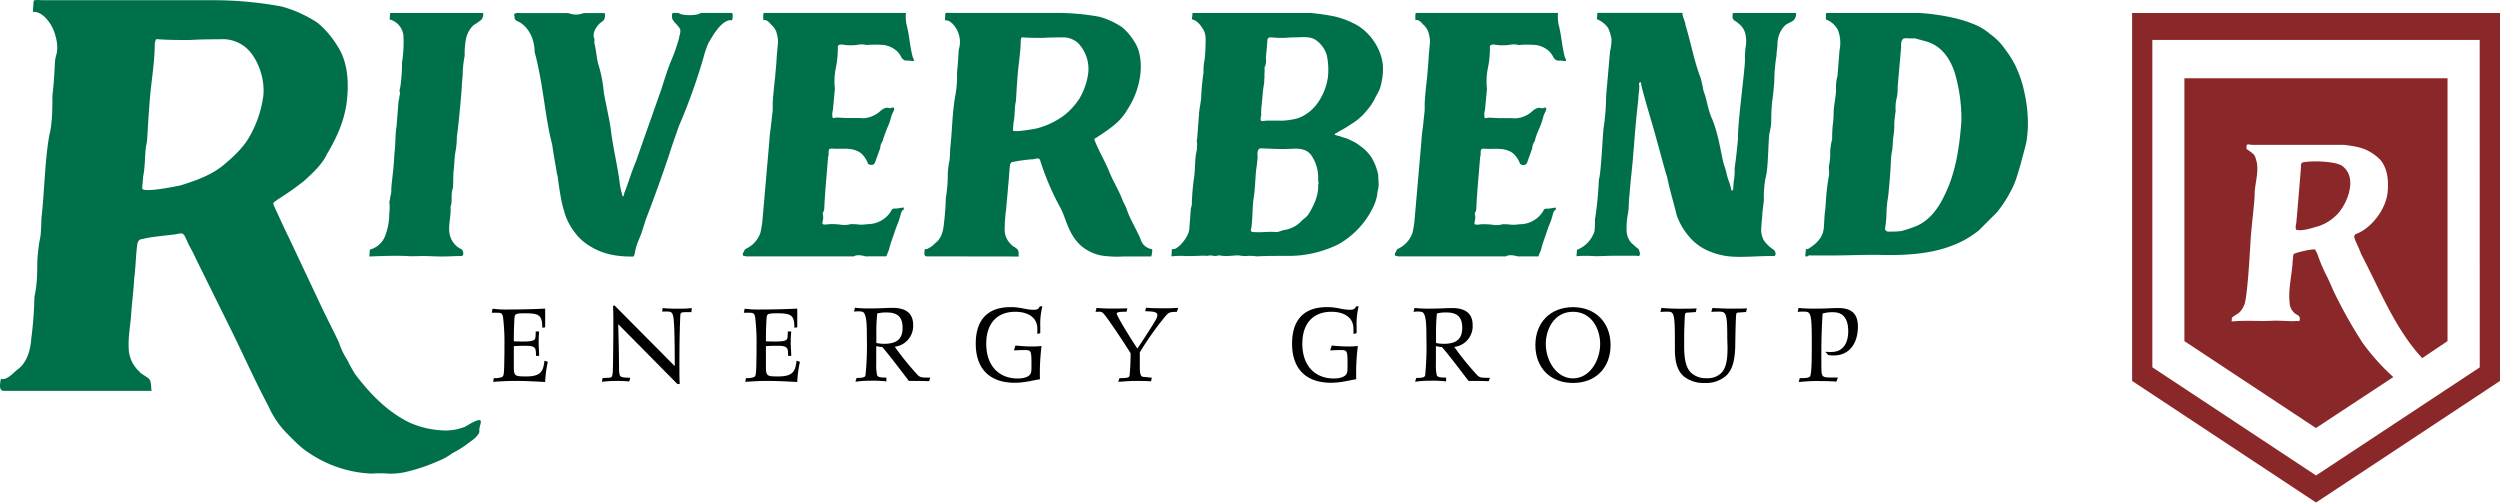 <svg xmlns="http://www.w3.org/2000/svg" width="725.6" height="145.849" viewBox="0 0 725.6 145.849">
  <g id="Group_217" data-name="Group 217" transform="translate(-48 -5679)">
    <path id="Path_428" data-name="Path 428" d="M139.41,122c-.68-.46-3.63,1.36-4.31,1.81a15.79,15.79,0,0,1-5.67,1.14A26.92,26.92,0,0,1,119,122.72c-6.58-3.18-11.57-8.39-15.88-14.06a38.8,38.8,0,0,1-2.27-4.08,22.351,22.351,0,0,1-2.49-5.22c-1.59-3.4-3.4-6.81-5-10.21L83.81,68.9c-.68-1.36-1-2-4.14-8.84a3.48,3.48,0,0,0-.28-.58h0V59.3a.56.56,0,0,1,.1-.6l1.08-.78h0a84.929,84.929,0,0,0,7.74-5.46c2.49-2.27,5.21-4.77,6.57-7.71,3-5,5.44-10.44,5.9-16.56.45-5,0-10.66-2.95-15a26.58,26.58,0,0,0-5.67-6.58,36.17,36.17,0,0,0-10.5-4.74A109.889,109.889,0,0,0,62.15.06H12.26C11.8.06,10-.17,9.76.28L9.54,3.46c2.72-.23,5,3,5.89,5,.91,2.27,1.59,5,.91,7.48-.68,2-.23,4.08-1.13,11.8,0,3.4,0,8.16-.91,11.56-1.36,7.94-1.36,16.11-2.27,24-.23,8.2-.45,3.7-1.13,11.37-.23,2.73.22,6.13-.91,11.57a109.62,109.62,0,0,1-.91,12c-.22,3.18-1.13,7-4.08,9.07-1.36,1.14-2.27,2.27-3.86,2.72H.24c-.23,1.37-.68,3.41.9,3.41H44c-.23-1.14,0-2.5-.68-3.41-.91-.9-2.27-1.36-2.95-2.26a9.36,9.36,0,0,1-3-6.35c-.23-3.41.46-6.81.68-10,.23-3.4.69-6.81.91-10.66.45-3.4.45-6.81.91-10,.22-.91.68-1.36,1.36-1.36,1.81-.46,3.4-.68,9.52-1.36l1.32-.24h0a1.49,1.49,0,0,1,.81,0h.06a1.9,1.9,0,0,1,.77.91c.35.66.68,1.44,1,2.18,1,1.76,1.73,3.29,2.45,4.81L67.74,97.09c3.4,7,6.58,14.06,10.21,20.87a26.8,26.8,0,0,0,4.76,7.25c2.27,2.27,4.31,4.54,6.8,6.13a35,35,0,0,0,18.37,6.12,33,33,0,0,1,4.77,0,19.62,19.62,0,0,0,5-.45,52.17,52.17,0,0,0,9.52-3.18,17.161,17.161,0,0,0,4.08-2.27,31.439,31.439,0,0,0,4.09-2.49c1.13-.91,2.72-1.82,3.4-2.95.68-.68.22-1.36.45-1.82C139.18,123.63,139.86,122.49,139.41,122ZM41.29,54.71c0-1.13.23-2.26.23-3.4.67-2.94.45-6.12.9-9.07.46-1.59.23-3.18,1.14-14.29.45-5,1.36-10.2,1.36-15.42.22-.68.22-1.36.9-1.13.91,0,1.82.22,8.85.22,1.13,0,2.27-.22,9.3-.22a10.36,10.36,0,0,1,7.48,2.49c3.63,3.18,5.9,10,4.77,15.2a31.9,31.9,0,0,1-3.86,10.66c-1.81,3.17-4.53,5.67-7.48,8.16-3.63,3-8.17,4.54-12.48,5.9C51.5,54,41.52,56.08,41.29,54.71Z" transform="translate(48 5678.999)" fill="#00704a"/>
    <path id="Path_429" data-name="Path 429" d="M113.23,3.78h27a2.52,2.52,0,0,1-.56,2,26.164,26.164,0,0,1-2.26,1.55,7.71,7.71,0,0,0-2.26,4.52,23.079,23.079,0,0,0-.28,4.38,28.779,28.779,0,0,0-.57,4.95c0,1.41-.28,2.82-.28,4.38l-.42,4.94c-.29,3-.57,6.21-1,9.18a25,25,0,0,1-.43,4.52c-.28,1.55-.28,3.11-.42,4.66-.28,1.84-.14,3.81-.28,5.65-.57,1.55-.29,2.83-.43,4.24a4.151,4.151,0,0,1-.28,1.27c.28,3-1.13,6.36.14,9.18a5.85,5.85,0,0,0,3,3.11c.56.28,1,2.12-.14,2-1.84,0-3.68.14-5.51.14s-3.67-.14-5.51-.14c-1.55,0-3.11.14-4.66,0-3.67-.15-7.35,0-10.88.14l.14-2a6.54,6.54,0,0,0,4.38-3.81,18.58,18.58,0,0,0,1.27-6.78,12.179,12.179,0,0,0,0-3.25,6.12,6.12,0,0,0,.29-1.56,5.52,5.52,0,0,0,.28-2.12c.14-2.4.56-4.8.71-7.34.14-1.13.14-2.4.28-3.67.28-2.55.14-4.8.56-7.35l.57-7.34c.28-.57.14-1.27.42-1.84,0-.71-.28-1.13,0-1.69a30.5,30.5,0,0,0,.42-3.54,36,36,0,0,0,.15-3.95,38,38,0,0,0,.42-7.91,5.43,5.43,0,0,0-4-4.66Z" transform="translate(48 5678.999)" fill="#00704a"/>
    <path id="Path_430" data-name="Path 430" d="M212.52,5.9c-2.82-.56-5.65,4.38-6.92,6.64-.43,1-.71,1.84-1,2.68A168.225,168.225,0,0,1,197,36.69c-.84,2.55-1.83,5.09-2.68,7.91-2,5.94-4.1,11.87-6.92,19.21-.42,1.42-.85,2.69-1.27,4-.57,1.41-1.13,2.68-1.56,4.09l-.42,2c-.14.28-.14.57-.56.57-4.81,0-9-.71-13.14-3.53a14.37,14.37,0,0,1-3.67-3.54,17.51,17.51,0,0,1-3.13-6.4,32.311,32.311,0,0,1-.85-3.53c-1-5.79-.85-6.36-1.13-6.92-.28-2-.71-3.82-1.41-8.62-2-7.63-2.4-15.68-4.52-24.58-.14-.84-.43-1.55-.57-2.4,0-3.39-1.69-7.48-5.22-8.9a1.37,1.37,0,0,1-.57-.7c-.14-.29.14-.57-.14-.71,0-.28,0-.71.28-.71.43-.28,1.13-.14,1.7-.14h13.7a6.18,6.18,0,0,0,4.52,0h6.07a2.79,2.79,0,0,1-.14,1.84c-.28.56-.84.71-1.41,1.27-1,1-2,2.68-1.55,4.1.28.42,0,1.13.14,1.69.56,2.12.56,4.38,1.27,6.5a38.65,38.65,0,0,1,1.41,7.48c.57,3.4,1.41,6.78,2,10.46.56,5.08,1.83,10.17,2.54,15.25a22.75,22.75,0,0,0,.85,4.24c.14,1,.56-.14.56-.57,1.13-2.68,1.84-5.5,3.39-9.18L187,39.94c3.24-9.18,4.09-11.58,4.94-14,.85-2.69,1.69-5.37,2.68-7.91a47.171,47.171,0,0,0,2.12-5.79,7.539,7.539,0,0,0,.42-1.7,4.35,4.35,0,0,0,.29-1.83c-.14-.71-.71-1.13-1.13-1.7a5.36,5.36,0,0,1-1.13-1.41,2.7,2.7,0,0,1,0-1.84H197c.71.85,5.51.85,6.36,0h9C212.94,3.92,212.52,5.48,212.52,5.9Z" transform="translate(48 5678.999)" fill="#00704a"/>
    <path id="Path_431" data-name="Path 431" d="M251.22,74.41c-1-.29-2.55-.57-3.39,0H217.18a3.59,3.59,0,0,1-1.28-.14c-.42,0-.28-.57-.28-.85.43-.28.28-1,1-1.27a7.9,7.9,0,0,0,4.1-4.66,28.51,28.51,0,0,0,.56-3.39l2-23a37.8,37.8,0,0,1,.42-4l.57-5.09v-2c.14-2.55.42-5.09.7-7.63l.29-3.39c.14-1.13.14-2.54.28-3.67l.28-3.25a11.119,11.119,0,0,0-.56-3A6,6,0,0,0,223.67,7c-.42-.56-1.27-1.41-2.12-1.13,0-.42-.14-1.84.15-2.12h41.24A12.388,12.388,0,0,0,263.08,7c.85,3.11,1,6.5,1.84,9.61.14.28.71,1.13,0,1.13a10.09,10.09,0,0,0-2.12-.15,1.994,1.994,0,0,1-1.27-1.12,6.71,6.71,0,0,0-1.27-1.7,7.46,7.46,0,0,0-3.67-1.7,30.881,30.881,0,0,0-5.09,0,5.44,5.44,0,0,0-2.12-.14,14.11,14.11,0,0,1-4.94,0c-.57,0-1.27,0-1.27.71a29.642,29.642,0,0,1-.57,6.07,19,19,0,0,0-.28,6.08l-.57,6.07a5.26,5.26,0,0,0-.14,2.12c0,.42.71.28,1,.14,1.13,0,2.4.14,3.53.14h3.53a5.79,5.79,0,0,0,1.56,0,7.91,7.91,0,0,0,4.24-2,3.81,3.81,0,0,1,1.83-1c.42,0,.85.14,1.27.14.14-.14.71-.29.85-.14.42.28-.42,1.69-.56,2l-.71,2.4a48.935,48.935,0,0,0-1.84,4.81c0,.42-.42.84-.56,1.27a4.15,4.15,0,0,0-.28,1.27c-1,2.82-1.14,3.11-1.28,3.53a2.857,2.857,0,0,1-.56,1.13,1.521,1.521,0,0,1-1.7-.14,7,7,0,0,0-1.27-2.26,4.53,4.53,0,0,0-2.12-1.55c-2.11-.85-4.37-.43-6.63-.57-.43,0-1.13-.14-1.28.28-.28.71,0,1.56-.28,2.12l-.42,5.09c-.29,3.39-.57,6.78-.71,10.17a3.1,3.1,0,0,1-.42,1c0,.42.14,1,.14,1.41s-.42,1.69-.14,1.83c.56.29,1.55,0,2.12,0a19.569,19.569,0,0,1,3,.15,6.94,6.94,0,0,0,3-.15,15.47,15.47,0,0,1,2.54.15,12.929,12.929,0,0,0,2.4-.15,7.91,7.91,0,0,0,6.78-3.81c.29-.71.57-.71,1.27-.71.85,0,1.56-.28,2.41-.28v.57c-.85.42-.85,1.55-1.14,2.26-.28,1.13-.84,2.26-1.27,3.53L258.5,70.7l-.56,2c-.29.57-.43,1.13-.71,1.7Z" transform="translate(48 5678.999)" fill="#00704a"/>
    <path id="Path_432" data-name="Path 432" d="M269,74.41c-1,0-.7-1.27-.56-2.12H269a6.75,6.75,0,0,0,2.4-1.7c1.84-1.27,2.4-3.67,2.55-5.65a69.81,69.81,0,0,0,.56-7.48,39.791,39.791,0,0,0,.57-7.21c.42-4.8.56-2,.7-7.06.57-4.94.57-10,1.41-15a30.75,30.75,0,0,0,.57-7.2c.56-4.81.28-6.08.71-7.35A7.54,7.54,0,0,0,277.91,9c-.56-1.27-2-3.25-3.67-3.11l.14-2c.14-.28,1.27-.14,1.55-.14H307a68.541,68.541,0,0,1,12.15,1.13,22.81,22.81,0,0,1,6.49,3,16.2,16.2,0,0,1,3.53,4.1c1.84,2.68,2.12,6.21,1.84,9.32a23.869,23.869,0,0,1-3.67,10.31,16.65,16.65,0,0,1-4.1,4.8A57.941,57.941,0,0,1,318,40.08c-.42.14-.42.29-.28.71,1.28,3.21,3.13,6.21,4.4,9.46,1.27,3,2.83,5.37,3.82,8.2a16.848,16.848,0,0,1,1.41,3.24c1.13,2.69,2.54,5.09,3.67,7.63a3.981,3.981,0,0,0,3.39,3,5.57,5.57,0,0,1-.28,2.12h-8.05a31,31,0,0,1-6.5-.29,13.06,13.06,0,0,1-5.65-2.68,12.731,12.731,0,0,1-2.54-3c-1.7-2.68-2.26-5.5-3.53-8a75.907,75.907,0,0,1-5.94-13.84c-.28-1-1.13-.56-2-.42A44.8,44.8,0,0,0,294,47c-.42,0-.7.29-.84.85-.29,2-.29,4.1-.57,6.22-.14,2.4-.42,4.52-.56,6.64a43.154,43.154,0,0,0-.43,6.21,5.82,5.82,0,0,0,1.84,4c.42.56,1.27.84,1.83,1.41s.29,1.41.43,2.12Zm43.79-62a6.46,6.46,0,0,0-4.66-1.55c-4.38,0-5.09.14-5.79.14-4.38,0-5-.14-5.51-.14-.43-.15-.43.28-.57.7,0,3.25-.56,6.5-.84,9.61-.57,6.92-.43,7.91-.71,8.9-.28,1.83-.14,3.81-.57,5.64,0,.71-.14,1.42-.14,2.12s6.36-.42,6.92-.56a23.21,23.21,0,0,0,7.77-3.67,19.809,19.809,0,0,0,4.66-5.09,19.77,19.77,0,0,0,2.4-6.64,10.79,10.79,0,0,0-2.95-9.47Z" transform="translate(48 5678.999)" fill="#00704a"/>
    <path id="Path_433" data-name="Path 433" d="M346.13,3.78h34.46a66.112,66.112,0,0,1,6.78,1,25.05,25.05,0,0,1,6.78,2.69,15.49,15.49,0,0,1,4.8,4.8,15.07,15.07,0,0,1,2.41,6.49,19,19,0,0,1-.85,6.93c-.42,1.13-1.13,2.11-1.56,3.1a15.231,15.231,0,0,1-2.11,3.11A17.18,17.18,0,0,1,392,36.13c-1.41,1-2.82,1.69-4.23,2.54-1,.43.14.57.42.71.85.14,1.55.56,2.4.7a10.791,10.791,0,0,1,1.84.85,7.89,7.89,0,0,1,2.12,1.27A13,13,0,0,1,398,45.59a16,16,0,0,1,2,5.09l.15,2.82c0,1.13-.43,2.12-.43,3.11a15.5,15.5,0,0,1-.85,2.82A24.58,24.58,0,0,1,388.5,70.88a32.51,32.51,0,0,1-15,3.39c-3,0-5.93,0-8.76.14a12.84,12.84,0,0,0-2.4-.14,9,9,0,0,1-2.82-.15c-1.7,0-3.82.43-5.51,0-.57,0-1.13.29-1.7.15a4.36,4.36,0,0,0-2,0,12.8,12.8,0,0,0-2.4,0c-1.56,0-3.11.14-4.53,0a27.541,27.541,0,0,0-3.39.14l.15-2.12c1.13.14,1.69-.57,2.54-1.27,1.27-1.42,2.54-3.11,2.54-5.09l.42-5.51a4,4,0,0,0,.29-1.83,67.5,67.5,0,0,1,.7-7.49c.29-2.54.14-5.08.71-7.48.14-.71,0-1.14.14-1.84a3.49,3.49,0,0,1,0-1.7l.57-7.62c.14-1.28.42-2.55.56-3.82a67.672,67.672,0,0,1,.71-7.62,14.486,14.486,0,0,1,.28-3.54,34.86,34.86,0,0,0,.28-3.81c0-1.69.29-3.39-.56-4.94-.71-1.27-1.84-2.83-3.39-3.11Zm36.44,48.45a11.55,11.55,0,0,0-2-7.2c-1.41-1.84-3.53-2-5.79-1.84-2.82.14-5.79,0-8.76-.14-1.13,0-1.13,1.55-1,2.26a37.844,37.844,0,0,1-.43,3.95c-.28,2.69-.28,5.37-.7,8.06s-.29,5.08-.57,7.62a8.368,8.368,0,0,1-.28,1.84c0,.28.14.42.42.56a32.458,32.458,0,0,0,3.82,0,20.889,20.889,0,0,1,3,0,2.43,2.43,0,0,0,1-.14l1.27-.42a8.54,8.54,0,0,0,5.23-2.68c.7-.71,1.55-1.13,2.12-2.12,1.55-2.55,2.82-5.37,2.68-8.34C382.85,53.08,382.57,52.65,382.57,52.23ZM371,35a15.08,15.08,0,0,0,3.81-.28,9.47,9.47,0,0,0,4-1.42A12.239,12.239,0,0,0,382,30.48a17.27,17.27,0,0,0,3.39-7.91,20,20,0,0,0-.29-6.5,8.14,8.14,0,0,0-3.1-4.38c-1.7-1.27-4.24-.84-6.36-.84-1.13,0-2.12.14-3.25.14a27.461,27.461,0,0,1-3.39-.14c-.56,0-1,0-1.13.7-.14,1.13-.14,2.26-.28,3.25l-.14,1.55c-.14.57.14,1.13,0,1.56A3.66,3.66,0,0,1,367,19.6a6.913,6.913,0,0,1,0,1.7v1.41c-.14.56,0,1.13-.14,1.7a27.864,27.864,0,0,0-.42,3.38l-.29,3.11c-.14.57,0,1-.14,1.56a3.92,3.92,0,0,1-.14,1.83c0,.29,0,.85.43.85S367.46,35,368,35Z" transform="translate(48 5678.999)" fill="#00704a"/>
    <path id="Path_434" data-name="Path 434" d="M440.48,74.41c-1-.29-2.54-.57-3.39,0H406.44a3.51,3.51,0,0,1-1.27-.14c-.43,0-.29-.57-.29-.85.43-.28.29-1,1-1.27a7.9,7.9,0,0,0,4.1-4.66,28.513,28.513,0,0,0,.56-3.39l2-23a37.808,37.808,0,0,1,.42-4l.54-5.1V30c.14-2.55.42-5.09.71-7.63l.28-3.39c.14-1.13.14-2.54.28-3.67l.28-3.25a11.118,11.118,0,0,0-.56-3A5.85,5.85,0,0,0,412.93,7c-.42-.56-1.27-1.41-2.11-1.13,0-.42-.14-1.84.14-2.12H452.2A12.39,12.39,0,0,0,452.34,7c.85,3.11,1,6.5,1.84,9.61.14.28.71,1.13,0,1.13a10.09,10.09,0,0,0-2.12-.15,1.994,1.994,0,0,1-1.27-1.12,6.71,6.71,0,0,0-1.27-1.7,7.46,7.46,0,0,0-3.67-1.7,30.88,30.88,0,0,0-5.09,0,5.44,5.44,0,0,0-2.12-.14,14.11,14.11,0,0,1-4.94,0c-.57,0-1.27,0-1.27.71a29,29,0,0,1-.57,6.07,19,19,0,0,0-.28,6.08l-.58,6.1a5.26,5.26,0,0,0-.14,2.12c0,.42.71.28,1,.14,1.13,0,2.4.14,3.53.14h3.53a5.79,5.79,0,0,0,1.56,0,7.88,7.88,0,0,0,4.24-2,3.81,3.81,0,0,1,1.83-1c.43,0,.85.14,1.27.14.14-.14.71-.29.85-.14.42.28-.42,1.69-.56,2l-.71,2.4c-.56,1.56-1.41,3.11-1.84,4.81,0,.42-.42.84-.56,1.27a4.15,4.15,0,0,0-.28,1.27c-1,2.82-1.13,3.11-1.27,3.53a2.871,2.871,0,0,1-.57,1.13,1.5,1.5,0,0,1-1.69-.14,7.251,7.251,0,0,0-1.28-2.26,4.56,4.56,0,0,0-2.11-1.55c-2.12-.85-4.38-.43-6.64-.57-.43,0-1.13-.14-1.28.28-.28.71,0,1.56-.28,2.12l-.42,5.09c-.28,3.39-.57,6.78-.71,10.17a3.1,3.1,0,0,1-.42,1c0,.42.14,1,.14,1.41s-.42,1.69-.14,1.83c.56.29,1.55,0,2.12,0a19.51,19.51,0,0,1,3,.15,6.94,6.94,0,0,0,3-.15,15.4,15.4,0,0,1,2.54.15,12.93,12.93,0,0,0,2.4-.15,7.9,7.9,0,0,0,6.78-3.81c.29-.71.57-.71,1.27-.71.85,0,1.56-.28,2.41-.28v.57c-.85.42-.85,1.55-1.13,2.26-.29,1.13-.85,2.26-1.28,3.53l-1.41,4.09-.56,2c-.28.57-.43,1.13-.71,1.7Z" transform="translate(48 5678.999)" fill="#00704a"/>
    <path id="Path_435" data-name="Path 435" d="M521.27,3.78a2.44,2.44,0,0,1-.71,2.12c-.7.57-1.69.85-2.4,1.41a7.68,7.68,0,0,0-2.26,5.23c0,1.27-.28,2.4-.28,3.53-.28,1.7-.42,3.25-.57,4.8a64.452,64.452,0,0,1-.7,8.62c-.57,6.36.14,5.37-.85,9.46-.42,5.51-.28,9.89-1.13,13a30.886,30.886,0,0,0-.42,6.21l-.43,3.53c0,1.28-.28,2.69-.28,4a6.5,6.5,0,0,0,.71,4.1,10.23,10.23,0,0,0,2.82,2.68,1.52,1.52,0,0,1,.57,1.27c0,.71-.71.57-1.13.57-5.51,0-10.6.7-14.69-.29A20.709,20.709,0,0,1,495,72.43a15,15,0,0,1-4.95-4,19.09,19.09,0,0,1-3.39-5.93c-1-4.09-2.12-7.63-2.82-11.3-.42-1-.57-1.83-3.67-13-1.28-4.52-2.69-9-3.82-13.56,0-.28,0-1-.42-.71s-.14.85-.14,1.13c0,1.27-.29,2.54-.29,3.81-1.12,10-1.12,12.58-1.41,15.12-.28,4.24-.85,8.33-1.13,12.43-.28,1.83-.14,3.67-.42,5.37a20.3,20.3,0,0,0-.43,5.08,5.39,5.39,0,0,0,1.42,3.67l1.41,1.27c.42.29.85.57.85,1.13a1.52,1.52,0,0,1,.14,1.13c-.43.43-.71.15-1.13.15H469c-2,0-4.1.14-6.08.14a34.241,34.241,0,0,0-5.36,0l.14-1.84a8.7,8.7,0,0,0,5.08-5.37,27.462,27.462,0,0,0,.14-3.39,100.511,100.511,0,0,0,1.13-11.58c.71-2.12,1.13-14,1.42-15.25a69.45,69.45,0,0,0,.7-9.19l1.13-12.85a15.223,15.223,0,0,0,.43-3.53,12.921,12.921,0,0,0-1-3.25,7.29,7.29,0,0,0-3.25-2.54l.14-1.84h24.72c-.14,1,.85,2.55.85,3.53,1.69,5.51,2.54,10.6,4.37,15.26a34.732,34.732,0,0,1,.85,3.81c1,2.54,1.27,5.23,2.26,7.63,1.7,3.67,2.54,8.62,3.39,12.71.28,1.13.71,2.26,1,3.39.28,1.7,1.13,3.25,1.41,5,.14.42.43.28.57-.15l.14-2.11a17.611,17.611,0,0,0,.28-3.82c.14-1.41.43-2.68,1-8.9-.28-3,2-20,2-22.6a30.99,30.99,0,0,1,.14-3.53,9.39,9.39,0,0,0,0-3.95,5.12,5.12,0,0,0-2.12-3.25c-.28-.42-1-.57-1.41-1.13s-.14-1.13-.14-1.84Z" transform="translate(48 5678.999)" fill="#00704a"/>
    <path id="Path_436" data-name="Path 436" d="M530,3.78h27c3.53.14,10.74,1.13,15.25,3a16.62,16.62,0,0,1,5.37,3.11,17.581,17.581,0,0,1,4.52,4.66,26,26,0,0,1,3.39,5.79,32.912,32.912,0,0,1,2,6.35,41.655,41.655,0,0,1,1,7.21,33.567,33.567,0,0,1-.42,7.48c-2.41,9.47-3.25,11.87-4.53,14.13a33.088,33.088,0,0,1-4.09,6.21l-5.09,5.09c-7.91,6.5-18.36,7.34-27.68,7.2-5.09-.14-10.17.14-15.26.14H526.1c-.43,0-1.27-.14-1.56.29-.14,0-.56.14-.56-.29l.14-1.55c0-.42.14-.28.56-.28a17.65,17.65,0,0,0,2-1.41,8.9,8.9,0,0,0,1.84-2.12,6.619,6.619,0,0,0,.85-3.11c.14-1.7.14-3.39.42-4.94l.14-2.12a63.381,63.381,0,0,1,.85-7.35c.28-1.13-.14-2.4.14-3.53a17.469,17.469,0,0,0,.28-3.81,16.167,16.167,0,0,1,.57-3.53,34.82,34.82,0,0,1,.14-3.82,30.041,30.041,0,0,0,.28-3.67c0-2.26.71-4.8.71-7.06a11.45,11.45,0,0,1,.42-3.82l.57-7.34a10.57,10.57,0,0,0-.43-5.93,6.34,6.34,0,0,0-3.53-3.11ZM567.31,21c-1.41-4.24-3.95-7.77-8.33-9l-3.11-.85h-1.7a5.75,5.75,0,0,0-1.55,0c-1,.42-.85,2-.85,2.68l-1,11.44a12.769,12.769,0,0,1-.28,3.25,10.861,10.861,0,0,0-.28,3.67,32.905,32.905,0,0,0-.42,3.68,18.129,18.129,0,0,1-.29,3.95c-.14,1.27-.14,2.4-.28,3.67a17.739,17.739,0,0,0-.42,3.82c-.14,2.54-.29,4.94-.57,7.48a30.337,30.337,0,0,1-.42,3.53,32.73,32.73,0,0,0-.28,3.68,30.28,30.28,0,0,1-.29,3.53c0,.42-.28.85,0,1.27a1.178,1.178,0,0,0,1.13.42,27.459,27.459,0,0,0,3.39-.14,32.245,32.245,0,0,0,3.54-1.13c4.23-1.41,7.06-5.08,8.89-8.9,3.54-6.92,4.52-14.55,5.09-21.89A47.479,47.479,0,0,0,567.31,21Z" transform="translate(48 5678.999)" fill="#00704a"/>
    <path id="Path_437" data-name="Path 437" d="M159,105a34.89,34.89,0,0,0-.78,5.87c-2.34-.13-5.7-.3-7.55-.3a72.934,72.934,0,0,0-7.52.27l.17-1.11a5.74,5.74,0,0,0,1.82-.13c.77-.17,1-.3,1.1-1.51.14-1.48.1-2.59.17-5.57v-2.29a60.509,60.509,0,0,0-.4-8.12c-.2-1.17-.47-1.34-1.88-1.34h-1.41l.24-1.17a31.679,31.679,0,0,0,4.7.23c4.43,0,8.62-.16,10.57-.26V95l-.84.13c0-3.76-1-4.2-5.17-4.2-2.65,0-2.79.27-2.89,1.28-.1,1.34-.2,3.69-.2,6.85,1.08.06,1.75.06,2.52.06,1.21,0,2.89,0,3.46-.53.3-.27.37-.81.37-2.39h1a32.31,32.31,0,0,0-.13,3.53c0,1.17.13,2.38.13,3.56h-.91c0-1.65-.13-2-.43-2.35-.54-.54-1.51-.57-2.79-.57s-1.68,0-3.22.1v5.67c0,3,.17,3.12,3.59,3.12,2.25,0,3.39-.43,4.06-1.07s1-1.41,1.24-3.49Z" transform="translate(48 5678.999)"/>
    <path id="Path_438" data-name="Path 438" d="M196.65,111.5,179.43,94.08c.27,10.13.2,10.23.24,12.28,0,1.07,0,2.42.4,2.82s1.11.4,2.85.47l-.27,1.07c-1.14-.13-2.85-.16-3.79-.16a30.91,30.91,0,0,0-4.16.26l.2-1.1c1.81-.1,2.32,0,2.62-.37s.37-1.14.4-3.93c.1-6.81.1-9.53.1-12.18,0-1.45,0-2.89-.1-4.37l.4-.26,17.52,17.65c0-10.77-.23-13.26-.43-14.36-.27-1.45-.87-1.48-2-1.48h-1.24l.16-1a46.749,46.749,0,0,0,5,.17,29.348,29.348,0,0,0,3.46-.17l-.11,1.18h-1.51c-1.24,0-1.67.07-1.71.87-.23,4.84-.27,10.27-.27,15.31,0,1.54,0,3.08.1,4.63Z" transform="translate(48 5678.999)"/>
    <path id="Path_439" data-name="Path 439" d="M232.17,105a34.89,34.89,0,0,0-.78,5.87c-2.35-.13-5.7-.3-7.55-.3a72.934,72.934,0,0,0-7.52.27l.17-1.11a5.67,5.67,0,0,0,1.81-.13c.78-.17,1-.3,1.11-1.51.14-1.48.1-2.59.17-5.57v-2.29a60.509,60.509,0,0,0-.4-8.12c-.2-1.17-.47-1.34-1.88-1.34h-1.41l.24-1.17a31.679,31.679,0,0,0,4.7.23c4.43,0,8.62-.16,10.57-.26V95l-.84.13c0-3.76-1-4.2-5.17-4.2-2.65,0-2.79.27-2.89,1.28-.1,1.34-.2,3.69-.2,6.85,1.08.06,1.75.06,2.52.06,1.21,0,2.89,0,3.46-.53.3-.27.37-.81.37-2.39h1a30,30,0,0,0-.14,3.53c0,1.17.14,2.38.14,3.56h-.91c0-1.65-.13-2-.43-2.35-.54-.54-1.51-.57-2.79-.57s-1.68,0-3.22.1v5.67c0,3,.17,3.12,3.59,3.12,2.25,0,3.39-.43,4.06-1.07s1-1.41,1.24-3.49Z" transform="translate(48 5678.999)"/>
    <path id="Path_440" data-name="Path 440" d="M269.66,110.62c-1.17,0-2.31-.06-3.49-.06h-2.38c-2.18-2.85-5.88-7.75-7.72-9.83a12.621,12.621,0,0,1-1.75-.27v5a13.781,13.781,0,0,0,.23,3.36c.17.67,1,.77,2.72.77v1.11a33.478,33.478,0,0,0-4.63-.2,29.309,29.309,0,0,0-4.36.3l.33-1.11c1.38,0,2.45-.07,2.59-.74a87.61,87.61,0,0,0,.4-10.91c0-3.28,0-7.21-1.31-7.55a4.52,4.52,0,0,0-1.17-.13,7.58,7.58,0,0,0-1.24.1l.26-1.14a35.49,35.49,0,0,0,4.3.2c2.89,0,5.4-.17,6.65-.17,3.89,0,5.94,1.65,5.94,4.93a6.06,6.06,0,0,1-5.34,6.35,81.681,81.681,0,0,0,6.64,8.19c.71.74,1.31.77,2.92.77H270Zm-13-10.84c4.1,0,5.31-1.84,5.31-4.66,0-3.46-1.85-4.43-4.67-4.43a9.87,9.87,0,0,0-2.69.3,50.188,50.188,0,0,0-.26,5.77v2.79a10.7,10.7,0,0,0,2.32.23Z" transform="translate(48 5678.999)"/>
    <path id="Path_441" data-name="Path 441" d="M301.08,96.93V95.49c0-3.86-3.42-5-6.41-5-4.93,0-8.42,3-8.42,9.3,0,6.51,3.82,10.06,9.09,10.06,2.29,0,3.33-.67,3.7-1.27s.33-1.21.33-3.09c0-3.76-.13-3.89-2.08-3.89-1.11,0-2,.06-3,.1l.43-1.41c1.24.1,2.65.27,5,.27a20.812,20.812,0,0,0,2.58-.14,63.752,63.752,0,0,0-.47,9.67c-1.34.1-4.06,1-7.38,1-6.61,0-11.25-3.49-11.25-11.38,0-5.4,2.19-10.57,10.14-10.57,3.05,0,4.4.77,6.61.77,1.14,0,1.44-.2,1.85-1h.74a20.18,20.18,0,0,0-.61,5.57V96.7Z" transform="translate(48 5678.999)"/>
    <path id="Path_442" data-name="Path 442" d="M334.08,110.69c-1.17-.13-3.29-.13-4.4-.13-2.08,0-3.32.16-5.13.26l.37-1.07c1.94,0,2.75-.1,2.92-.67a62.283,62.283,0,0,0,.3-6.55c-.44-.84-6.71-10.4-7.92-11.61a1.51,1.51,0,0,0-1.34-.43h-.91l.3-1.11c1.82.14,2.86.17,4.27.17,1.61,0,3.18,0,4.66-.07l-.23,1c-1.21,0-2.86,0-2.86.51,0,.7,4.13,7.41,6,10.17,1.78-2.62,4.3-6.52,5.14-8a3.81,3.81,0,0,0,.67-1.71c0-1.24-2.39-1-3.56-1.14l.3-1c1,.1,2.65.17,4.9.17s3.93-.07,4.4-.14l-.37,1.15c-2.15.1-2.25.13-3.16,1.07a87.083,87.083,0,0,0-7.61,10.71v4.39c0,2,.3,2.65,1,2.72l2.48.24Z" transform="translate(48 5678.999)"/>
    <path id="Path_443" data-name="Path 443" d="M392.83,96.93V95.49c0-3.86-3.43-5-6.42-5-4.93,0-8.42,3-8.42,9.3,0,6.51,3.83,10.06,9.1,10.06,2.28,0,3.32-.67,3.69-1.27s.33-1.21.33-3.09c0-3.76-.13-3.89-2.08-3.89-1.1,0-2,.06-2.95.1l.44-1.41c1.24.1,2.65.27,5,.27a20.7,20.7,0,0,0,2.58-.14,63.752,63.752,0,0,0-.47,9.67c-1.34.1-4.06,1-7.38,1-6.61,0-11.24-3.49-11.24-11.38,0-5.4,2.18-10.57,10.13-10.57,3.06,0,4.4.77,6.62.77,1.14,0,1.44-.2,1.84-1h.74a20.56,20.56,0,0,0-.6,5.57V96.7Z" transform="translate(48 5678.999)"/>
    <path id="Path_444" data-name="Path 444" d="M432.1,110.62c-1.17,0-2.32-.06-3.49-.06h-2.38c-2.18-2.85-5.88-7.75-7.72-9.83a12.622,12.622,0,0,1-1.75-.27v5a13.779,13.779,0,0,0,.23,3.36c.17.67,1,.77,2.72.77v1.11a33.58,33.58,0,0,0-4.63-.2,29.309,29.309,0,0,0-4.36.3l.33-1.11c1.38,0,2.45-.07,2.59-.74A87.617,87.617,0,0,0,414,98.1c0-3.28,0-7.21-1.31-7.55a4.52,4.52,0,0,0-1.17-.13,7.791,7.791,0,0,0-1.25.1l.27-1.14a35.49,35.49,0,0,0,4.3.2c2.89,0,5.4-.17,6.64-.17,3.9,0,5.94,1.65,5.94,4.93a6.05,6.05,0,0,1-5.33,6.35,81.686,81.686,0,0,0,6.64,8.19c.71.74,1.31.77,2.92.77h.78Zm-13-10.84c4.1,0,5.3-1.84,5.3-4.66,0-3.46-1.84-4.43-4.66-4.43a9.83,9.83,0,0,0-2.69.3,50.188,50.188,0,0,0-.26,5.77c0,1,0,1.95,0,2.79a10.7,10.7,0,0,0,2.32.23Z" transform="translate(48 5678.999)"/>
    <path id="Path_445" data-name="Path 445" d="M445.63,100.15c0-6.54,4.37-11,10.91-11s10.91,4.47,10.91,11-4.23,11-10.91,11S445.63,106.63,445.63,100.15Zm18.8-.33c0-4.37-2.49-9.33-7.89-9.33s-7.89,5-7.89,9.33c0,4.93,3.12,10,7.89,10S464.43,104.75,464.43,99.82Z" transform="translate(48 5678.999)"/>
    <path id="Path_446" data-name="Path 446" d="M501.32,98.2c0-7.31-.3-7.75-2.38-7.75-.51,0-1.35,0-2.25.07l.33-1.14c.61.06,3.6.2,5.41.2,2.25,0,3.72,0,4.6-.1l-.24,1.07-2.22.17c-.63,0-.67.17-.73,1.61-.14,3.06-.2,7.52-.2,8.06-.1,4-.71,6.94-2.76,8.76a8.85,8.85,0,0,1-6.1,2,9.19,9.19,0,0,1-5.91-1.78c-1.78-1.45-2.72-3.69-2.75-7.86V97.59c-.06-6-.27-7.12-1.81-7.12a22.079,22.079,0,0,0-2.38.07l.27-1.18c.26.07,3.25.24,5.06.24,2.25,0,4,0,5.17-.1l-.23,1.07-2.49.17c-.6,0-.67.23-.73,1.51s-.14,3-.17,5.44v2.75c0,3.66.47,6.21,1.95,7.68a6.24,6.24,0,0,0,4.6,1.65,5.57,5.57,0,0,0,4.29-1.58c1.31-1.41,1.75-3.62,1.75-7.38Z" transform="translate(48 5678.999)"/>
    <path id="Path_447" data-name="Path 447" d="M533,110.76c-.67-.07-2.68-.17-5.94-.17-1.57,0-2.72.1-5,.27l.3-1.11c2,0,2.92-.07,3.09-.74.4-1.68.4-4.7.4-10.3,0-8.22-.4-8.26-2.45-8.26a12.623,12.623,0,0,0-1.64.07l.24-1.14c1.27.13,2.88.2,4.63.2,3.45,0,4.9-.17,7-.17,4.57,0,5.61,2.55,5.61,5.37,0,4.9-2.52,8.39-7,8.39a9.25,9.25,0,0,1-1.61-.13l-.87-.94s.8.06,1.74.06c4,0,4.93-3.42,4.93-6,0-2.78-.84-5.54-4.39-5.54A9.59,9.59,0,0,0,529,91c-.2,2.85-.37,7.18-.37,10.84,0,6.38,0,6.38.27,7s.8.74,2.95.74h1.58Z" transform="translate(48 5678.999)"/>
    <path id="Path_448" data-name="Path 448" d="M666.48,64.72c-.1.41-.41,1.84.1,2,1.95.4,4.61-.62,6.55-1.13A13.54,13.54,0,0,0,678.55,62c3-3.38,5.53-10.33,1.54-13.61-1.54-1.64-9.52-1.84-11.77-1.23-.71.21-.41,1.33-.51,1.74C667.4,53.88,667,58.79,666.48,64.72Zm28.16,44.72a64.478,64.478,0,0,1-8.92-9.93,139.3,139.3,0,0,1-8.39-14.94c-.72-1.64-1.44-3.38-2.36-5.12a44.511,44.511,0,0,1-2.35-5.72c-.2-.41-.41-.72-.61-1.23s-6.35.92-6.35,1.33a29.687,29.687,0,0,0-.3,3c-.31,3.59-1.23,7.37-.82,10.95a4.13,4.13,0,0,0,2.35,3.69,1.16,1.16,0,0,1,.61.92c0,.41,0,.92-.51.81s-1.43.11-2,0c-1.85,0-3.69-.2-5.63-.1-3.79.21-7.47-.2-11.66.21l.1-1.13a19.651,19.651,0,0,1,1.84-1.23,5.76,5.76,0,0,0,1.64-2.25c1-1.63,1.74-15.75,2-20.15.72-7.68,1.13-10.34,1.13-13,.2-2.66,1.33-6.44.41-9.1a6.6,6.6,0,0,0-.51-1.44,12.343,12.343,0,0,0-2.26-1.73c0-.31-.1-.93.11-1.23s1.12,0,1.43,0H680.5c3.48.51,6.55.71,10.23,4.19,1.94,2.15,2.66,5.53,2.25,9.52-.41,4.7-4.5,10.43-9.21,12.17-.92.51-.2,1.64,0,2.25a38.743,38.743,0,0,1,1.54,3.59c5.21,9.84,9.82,21.75,17.72,30.17L710.37,99V22.71H634V99l38.17,25.23ZM618.82,3.78V110.56l53.39,35.29,53.39-35.29V3.78Zm100.9,102.85L672.21,138,624.7,106.6v-95h95Z" transform="translate(48 5678.999)" fill="#8a2729"/>
  </g>
</svg>
